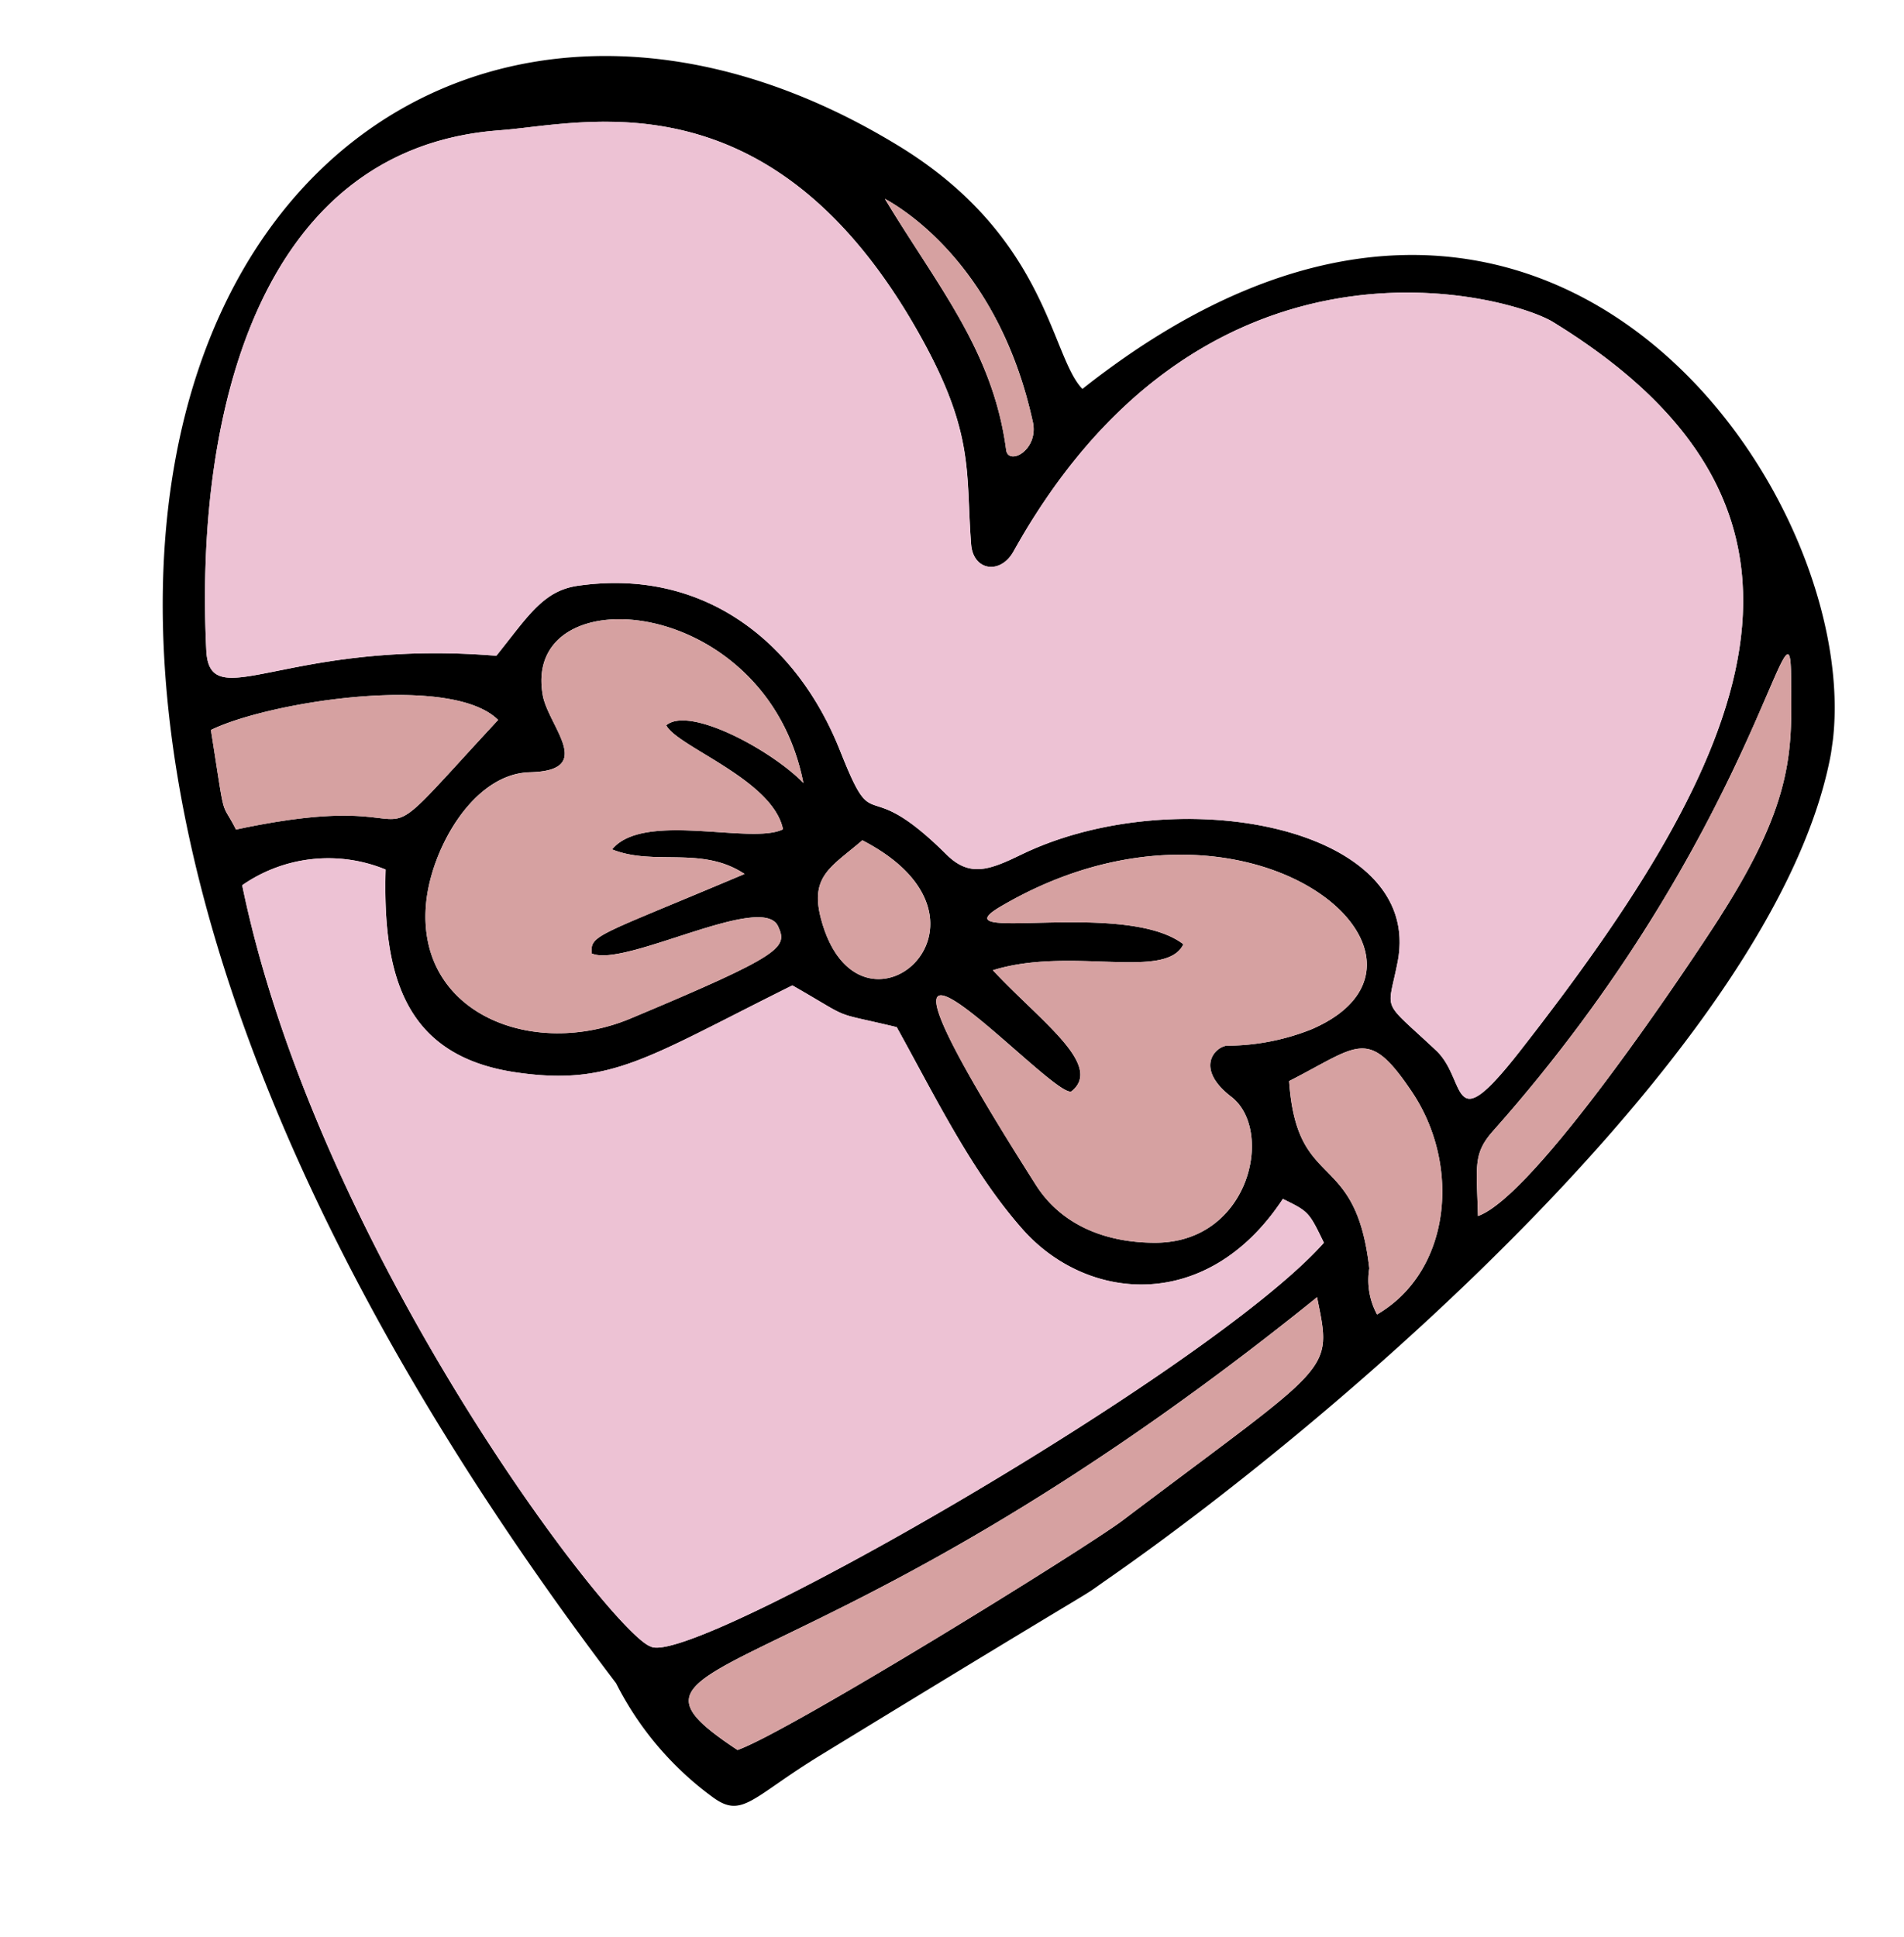 <svg xmlns="http://www.w3.org/2000/svg" xmlns:xlink="http://www.w3.org/1999/xlink" width="118.656" height="120.691" viewBox="0 0 118.656 120.691">
  <defs>
    <clipPath id="clip-path">
      <rect id="Rectangle_2789" data-name="Rectangle 2789" width="104.762" height="107.154" fill="none"/>
    </clipPath>
  </defs>
  <g id="present" transform="translate(14.913) rotate(8)">
    <g id="Group_6159" data-name="Group 6159" clip-path="url(#clip-path)">
      <path id="Path_11459" data-name="Path 11459" d="M55.4,16.685c-2.244-1.743-3.465-9.079-13.441-13.4-38.6-16.738-69.144,32.725-4.111,97.309a19.9,19.9,0,0,0,6.981,6.209c2,1.064,2.39-.355,6.272-3.548C68.965,88.563,65.166,91.871,67.3,89.888c13.232-12.262,36.367-38.778,37.442-56.8.929-15.4-23.438-43.567-49.338-16.4m-2.776,2.452c.637,1.711-1.127,2.953-1.4,1.972-1.67-6-5.625-9.475-9.663-14.443,1.649.616,7.733,3.5,11.061,12.47M4.579,45.288c3.3-2.233,14.307-5.6,17.636-3.11-8.014,11.531-2,4.2-15.225,9.037-1.263-1.805-.637-.115-2.411-5.927m20.182-5.009C22.35,33.026,37.648,32,41.6,43.42c-2.223-1.732-7.711-3.788-8.964-2.369.856,1.231,7.054,2.421,8.108,5.405-1.805,1.252-8.776.073-10.373,2.724,2.786.678,5.479-1.023,8.39.365-8.63,5.165-9,5.082-8.745,6.23,2.129.626,9.976-5.27,11.26-3.3.8,1.231.574,1.7-8.306,6.981-5.646,3.35-13.243,1.576-13.608-5.28-.178-3.433,1.774-8.473,5.27-9.047,4.07-.668.762-2.964.125-4.853m14.9,57.749C37.221,97.6,15.693,76.562,7.856,54.6a9.39,9.39,0,0,1,8.714-2.212c.741,6.585,2.786,11.364,9.851,11.385,5.959.021,7.889-2.035,16.258-7.764,4.195,1.68,2.421,1.252,6.8,1.67,3.1,4.122,5.886,8.265,9.5,11.364C63.6,73,71.135,72.649,74.8,64.927c1.711.564,1.711.564,2.912,2.348-5.927,8.912-35.47,31.8-38.047,30.753m6.073-51.582c10.467,3.673,1.628,13.535-1.878,5.186-1.064-2.536.209-3.287,1.878-5.186m9.183,6.887c4.581-2.17,10.769-.845,11.531-3.256-4.049-2.306-15.308,2.191-11.583-.762,13.952-11.041,29.7-.866,20.234,4.894a14.329,14.329,0,0,1-5.113,1.753c-.772.24-1.712,1.722.741,3.11,2.943,1.67,2.421,8.776-3.339,9.653-2.995.449-5.979-.188-7.962-2.525-17.782-20.85.511-5.124,1.409-6.094,1.732-1.889-2.588-4.07-5.917-6.772M67.712,86.142c-2.024,2.035-18.8,15.977-21.789,17.521-10.561-5.03,4.049-3.256,31.838-32.965,1.618,4.591,1.618,3.746-10.049,15.444m13.9-14.9a4.5,4.5,0,0,1-.877-2.776c-1.889-7.325-5.124-4-6.574-10.863,4-2.8,4.383-4.059,7.659-.417,3.7,4.112,3.986,10.759-.209,14.056m1.357-16.8c-3.9-2.755-3.318-1.837-3.141-5.145.449-8.651-15.309-9.267-24.137-3.36-1.847,1.242-3.005,1.889-4.654.647-5.969-4.466-4.414-.115-7.461-5.489-3.538-6.219-9.9-10.133-17.625-7.879-2.087.616-2.786,2.306-4.4,5.019C8.377,39,4.381,44.526,3.6,40.4.812,25.763,2.565,8.931,17.2,5.78c5-1.075,15.893-5.906,27.132,8.254,4.873,6.157,4.55,8.651,5.552,13.2.355,1.628,2.066,1.639,2.672.094C61.389,4.444,81.049,7.251,83.856,8.472c20.943,9.11,15.882,25.243,4.268,45.321-3.569,6.167-2.953,2.2-5.155.647M99.352,43.691c-1.576,3.433-9.016,18.878-12.366,20.6-.5-3.016-.866-3.778.177-5.353C100.907,38.286,100.7,21.85,101.648,28.4c.616,4.2,1.357,7.315-2.3,15.288" transform="translate(0 0)"/>
      <path id="Path_11460" data-name="Path 11460" d="M9.663,14.443C7.993,8.442,4.038,4.967,0,0,1.649.616,7.733,3.5,11.061,12.47c.637,1.711-1.127,2.953-1.4,1.972" transform="translate(41.562 6.667)" fill="#d6a1a1"/>
      <path id="Path_11461" data-name="Path 11461" d="M23.415,9.816A14.321,14.321,0,0,1,18.3,11.569c-.772.24-1.711,1.722.741,3.11,2.943,1.67,2.421,8.776-3.339,9.653-3,.449-5.979-.188-7.962-2.525C-10.04.956,8.253,16.682,9.15,15.712c1.732-1.889-2.588-4.07-5.917-6.773C7.815,6.769,14,8.094,14.765,5.684,10.716,3.378-.544,7.875,3.181,4.922c13.952-11.04,29.7-.866,20.234,4.894" transform="translate(51.685 44.394)" fill="#d6a1a1"/>
      <path id="Path_11462" data-name="Path 11462" d="M.39,5.186C-.674,2.651.6,1.9,2.269,0,12.735,3.673,3.9,13.535.39,5.186" transform="translate(43.467 46.446)" fill="#d6a1a1"/>
      <path id="Path_11463" data-name="Path 11463" d="M21.925,17.652c.8,1.231.574,1.7-8.306,6.981C7.973,27.983.376,26.209.011,19.353c-.178-3.433,1.774-8.473,5.27-9.047,4.07-.668.762-2.964.125-4.852C3-1.8,18.294-2.822,22.248,8.594c-2.223-1.732-7.711-3.788-8.964-2.369.856,1.231,7.054,2.421,8.108,5.405-1.805,1.252-8.776.073-10.373,2.724,2.786.678,5.479-1.023,8.39.365-8.63,5.165-9,5.082-8.745,6.23,2.129.626,9.976-5.27,11.26-3.3" transform="translate(19.355 34.826)" fill="#d6a1a1"/>
      <path id="Path_11464" data-name="Path 11464" d="M17.636.88c-8.014,11.531-2,4.2-15.225,9.037C1.148,8.112,1.774,9.8,0,3.99,3.3,1.757,14.307-1.614,17.636.88" transform="translate(4.579 41.298)" fill="#d6a1a1"/>
      <path id="Path_11465" data-name="Path 11465" d="M7.451,16.3a4.5,4.5,0,0,1-.877-2.776C4.685,6.2,1.45,9.53,0,2.663,4-.133,4.383-1.4,7.659,2.246,11.364,6.358,11.646,13,7.451,16.3" transform="translate(74.162 54.938)" fill="#d6a1a1"/>
      <path id="Path_11466" data-name="Path 11466" d="M25.232,15.444c-2.024,2.035-18.8,15.976-21.789,17.521C-7.117,27.935,7.492,29.709,35.281,0,36.9,4.591,36.9,3.746,25.232,15.444" transform="translate(42.481 70.698)" fill="#d6a1a1"/>
      <path id="Path_11467" data-name="Path 11467" d="M12.858,16.749C11.283,20.182,3.842,35.626.493,37.348c-.5-3.016-.866-3.778.177-5.353C14.413,11.343,14.2-5.093,15.154,1.461c.616,4.2,1.357,7.315-2.3,15.288" transform="translate(86.494 26.943)" fill="#d6a1a1"/>
      <path id="Path_11468" data-name="Path 11468" d="M69.854,15.152c-5.927,8.912-35.47,31.8-38.047,30.753C29.365,45.477,7.837,24.439,0,2.473A9.39,9.39,0,0,1,8.713.26c.741,6.585,2.786,11.364,9.851,11.385,5.958.021,7.889-2.035,16.258-7.764,4.195,1.68,2.421,1.252,6.8,1.67,3.1,4.122,5.886,8.265,9.5,11.364,4.623,3.965,12.157,3.611,15.82-4.112,1.712.564,1.712.564,2.912,2.348" transform="translate(7.856 52.124)" fill="#edc2d4"/>
      <path id="Path_11469" data-name="Path 11469" d="M85.634,49.676c-3.569,6.167-2.953,2.2-5.155.647-3.9-2.755-3.318-1.837-3.141-5.145.449-8.651-15.308-9.267-24.137-3.36-1.847,1.242-3.005,1.889-4.654.647-5.969-4.466-4.414-.115-7.461-5.489-3.538-6.219-9.9-10.133-17.625-7.879-2.087.616-2.786,2.306-4.4,5.019-13.169.762-17.166,6.293-17.949,2.17C-1.678,21.647.075,4.814,14.705,1.663,19.7.588,30.6-4.243,41.837,9.917c4.873,6.157,4.55,8.651,5.552,13.2.355,1.628,2.066,1.639,2.672.094C58.9.327,78.559,3.134,81.366,4.355c20.943,9.11,15.882,25.243,4.268,45.321" transform="translate(2.49 4.117)" fill="#edc2d4"/>
    </g>
  </g>
</svg>
